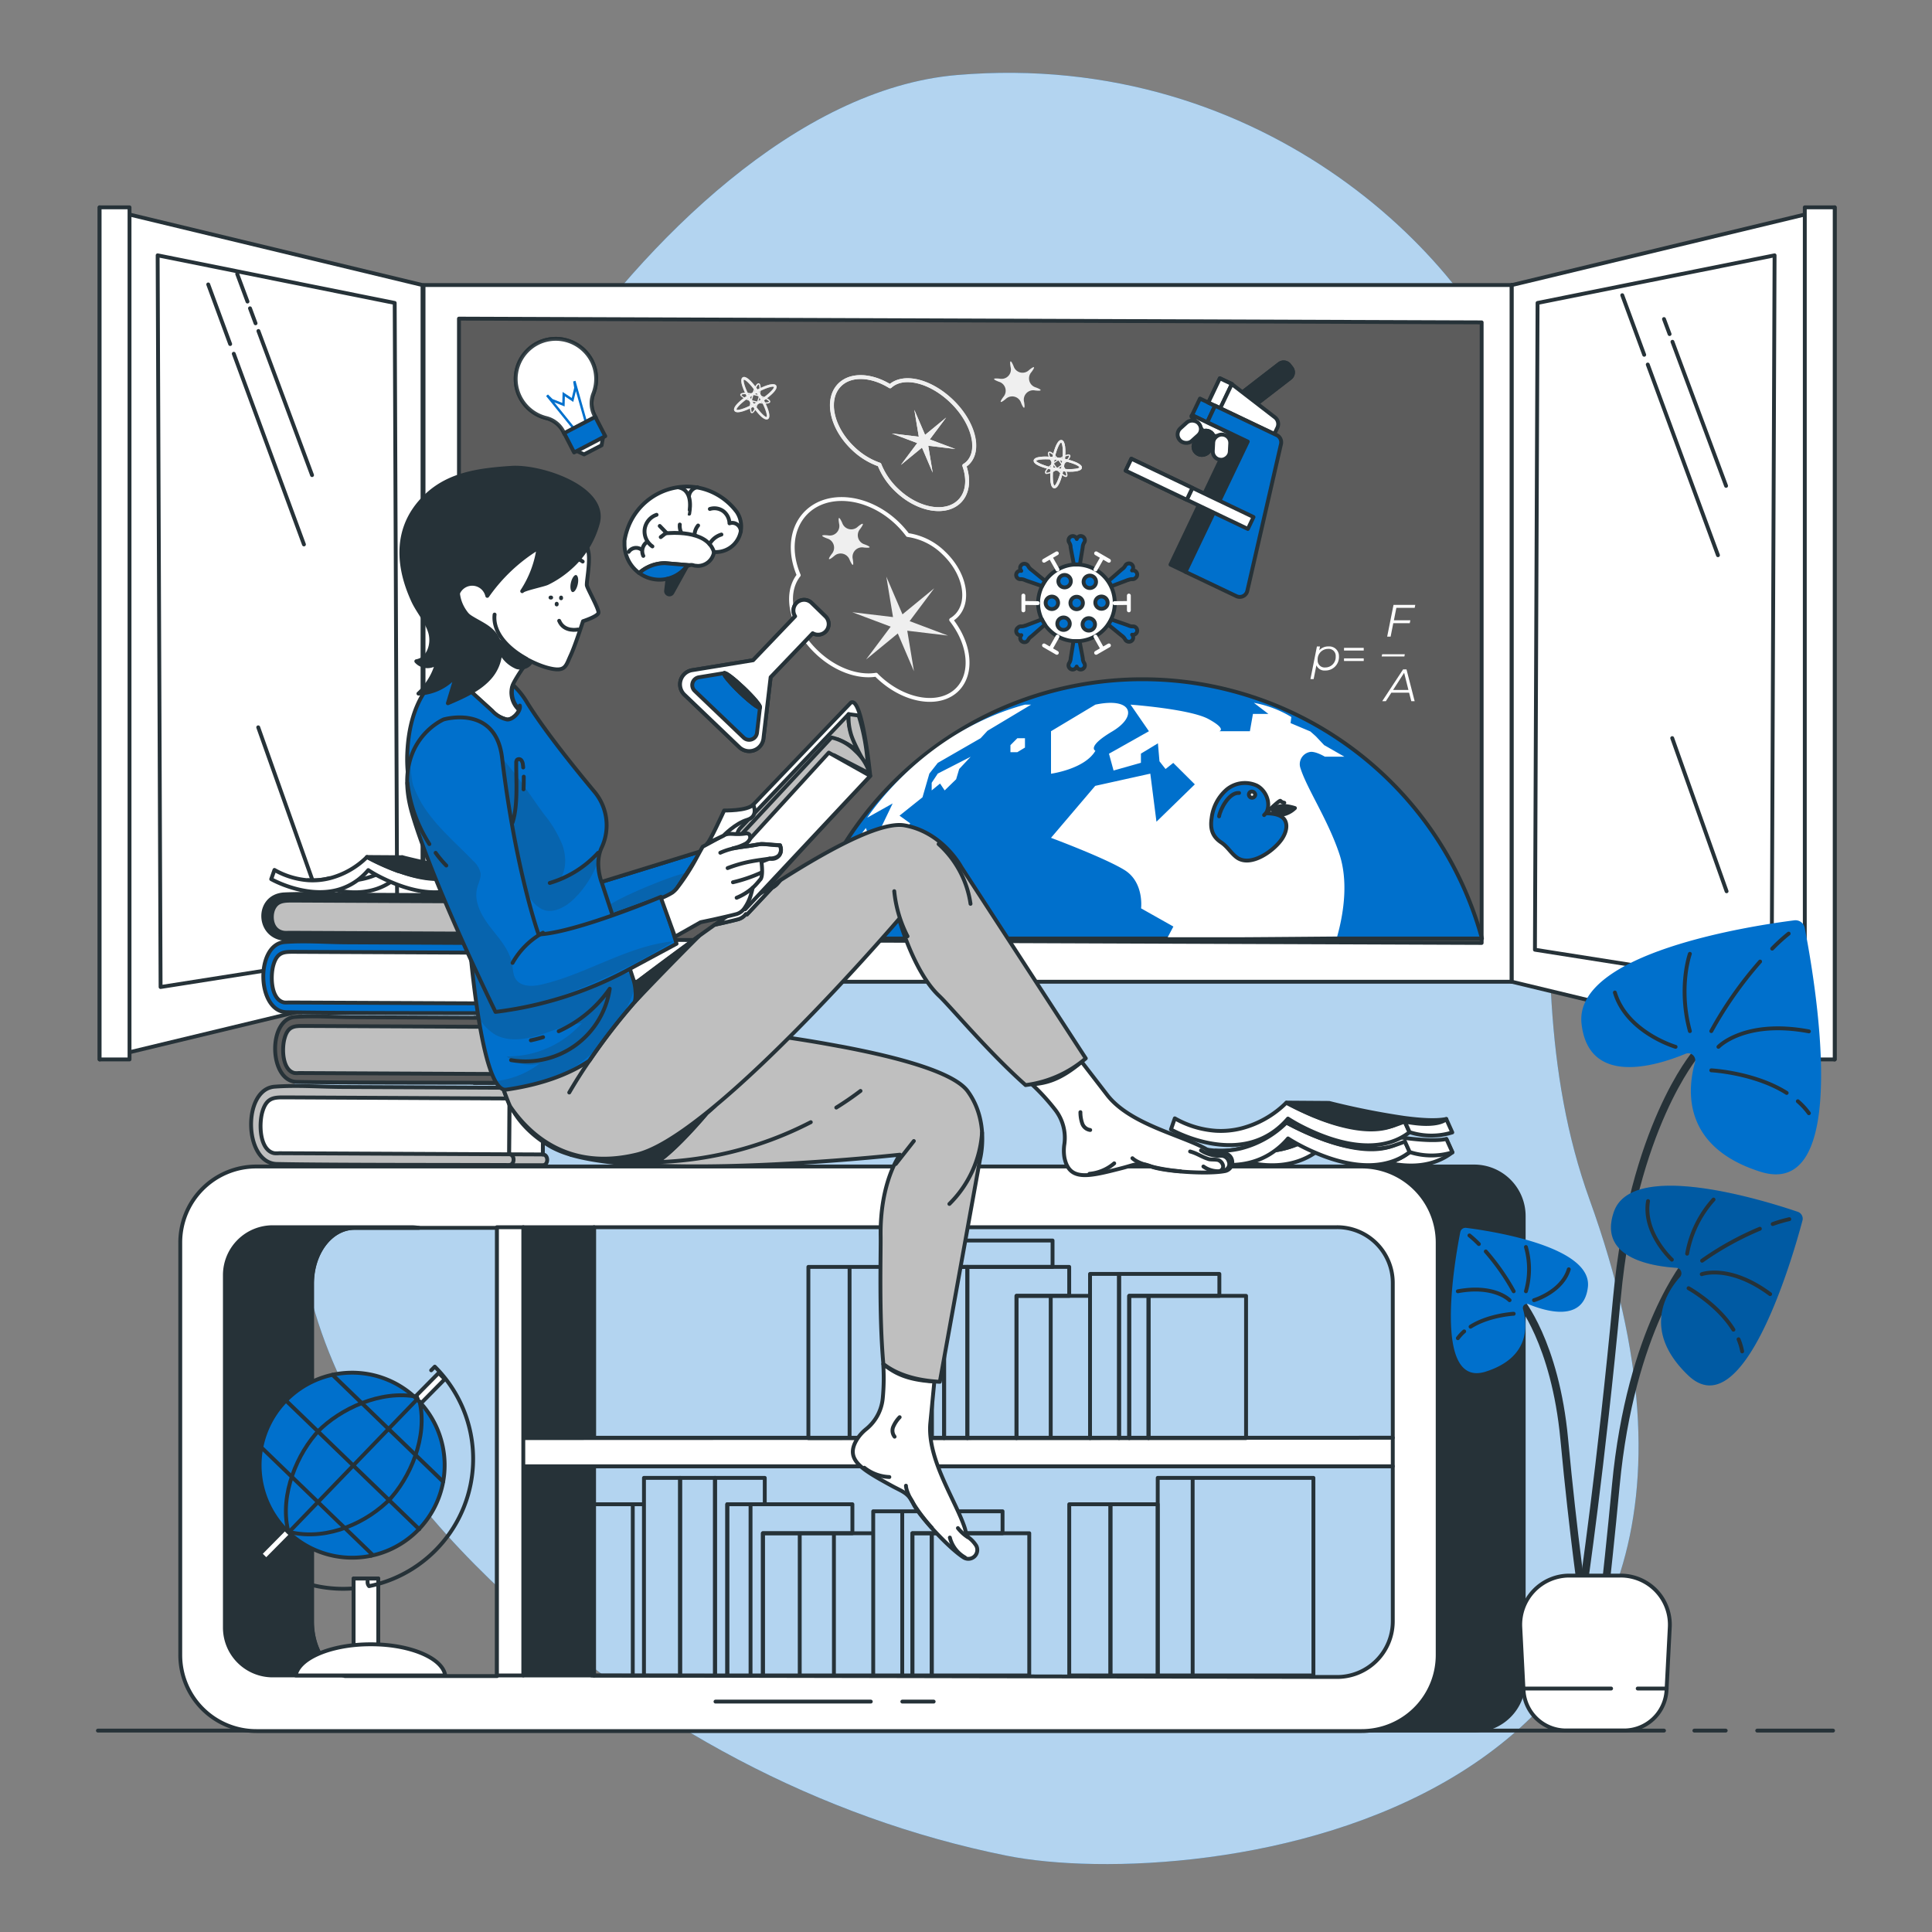 <svg xmlns="http://www.w3.org/2000/svg" xmlns:xlink="http://www.w3.org/1999/xlink" viewBox="0 0 500 500"><rect x="0" y="0" width="500" height="500" fill="#808080" stroke="none"/><defs><path id="a" fill="#0070cc" stroke="#263238" stroke-linecap="round" stroke-linejoin="round" d="m171.05 232.34-14.76 5.33-3.29-8.61 28.36-8.75s-1.69 2.82-6.25 9.72c-2.92 4.39-4.06 2.31-4.06 2.31Z"/><path id="b" fill="#fff" stroke="#263238" stroke-linecap="round" stroke-linejoin="round" d="M91.51 408.52h6.39v18.47h-6.39z"/><path id="c" fill="#fff" d="m128.81 245.32-55.17-.26c-2.38 0-4.33 3.48-4.35 7.8s1.89 7.83 4.28 7.84l55.17.26Z"/><path id="d" fill="#fff" d="M131.85 282.89 71 282.6c-2.62 0-4.77 3.84-4.79 8.6s2.08 8.63 4.71 8.64l60.81.29Z"/><path id="e" fill="#fff" stroke="#263238" stroke-linecap="round" stroke-linejoin="round" d="m315.7 97.9 3.12 1.48-3 6.27-3.1-1.48z"/><path id="f" fill="#fff" d="M280 121.09c.16-1-2.22-1.86-4.37-2.34.2-2.19.15-4.71-.9-4.87s-1.86 2.22-2.34 4.37c-2.19-.2-4.71-.15-4.87.9s2.22 1.86 4.37 2.34c-.2 2.19-.15 4.71.9 4.87s1.86-2.22 2.34-4.37c2.16.2 4.68.14 4.87-.9Zm-5.37-6.55c.27.1.56 1.59.35 4.07-.34-.06-.66-.12-1-.16l-1-.13c.6-2.43 1.33-3.77 1.62-3.78Zm.15 5.74-.18 1c-.32 0-.65-.08-1-.14l-1-.17c0-.32.08-.65.14-1l.17-1 1 .13 1 .18c-.07.32-.11.65-.16 1Zm-6.6-1c.1-.27 1.59-.56 4.08-.35-.07.34-.13.66-.17 1l-.13 1c-2.46-.66-3.79-1.39-3.81-1.68Zm4.71 6.45c-.27-.1-.56-1.59-.35-4.08.34.07.66.13 1 .17l1 .13c-.66 2.4-1.38 3.73-1.68 3.75Zm2.38-4.36c.06-.34.12-.66.16-1l.13-1c2.43.55 3.77 1.27 3.78 1.57s-1.62.61-4.1.4Z"/><path id="g" fill="#fff" stroke="#263238" stroke-linecap="round" stroke-linejoin="round" d="m197.58 191.13 1.86-15.87 10.89-11.38a2.75 2.75 0 0 0 3.37-.47h0a2.76 2.76 0 0 0-.09-3.9L210 156a2.76 2.76 0 0 0-3.9.09h0a2.78 2.78 0 0 0-.32 3.4l-10.88 11.38-15.77 2.57a3.72 3.72 0 0 0-2 6.35l14.21 13.58a3.71 3.71 0 0 0 6.24-2.24Z"/></defs><defs><clipPath id="h"><use xlink:href="#a" stroke-linecap="round" stroke-linejoin="round"/></clipPath><clipPath id="i"><path fill="#0070cc" stroke="#263238" stroke-linecap="round" stroke-linejoin="round" d="M164.33 259.24a156.56 156.56 0 0 0-11.77 15.24c-4.85 3.25-11.57 6-20.83 7.41l-.73.11h0c-4.84.64-7.72-20.25-9.07-33.49-.61-6.1-.9-10.57-.9-10.57s-13.9-19.58-15.5-38.05a35.56 35.56 0 0 1-.13-4.83c.29-7.29 2.12-12.31 4.29-15.72a16.46 16.46 0 0 1 8-6.86 1.5 1.5 0 0 0-.55 1.58 2.73 2.73 0 0 0 .62 1.1l.21.22c.16.17.34.33.51.48l3.57 3.25 5.35 4.86a7.22 7.22 0 0 0 3.82 2.23c1.5.16 3.65-2.13 3.31-3.59l-.24.88a6.08 6.08 0 0 1-1.79-4.82 4.93 4.93 0 0 1 .3-1.38 20.65 20.65 0 0 1 3.48 4.31c4.47 7.29 12.57 17.33 17.51 23.24a13.54 13.54 0 0 1 2 14.33l-.06.13c-1.79 3.75-.37 8.1-.06 8.95l.06.15 2.8 8.49v0l4.47 13.8.83 2.52a12.5 12.5 0 0 1 .5 6.03Z"/></clipPath><clipPath id="j"><path fill="#0070cc" stroke="#263238" stroke-linecap="round" stroke-linejoin="round" d="M171.05 232.1s-22.12 9.3-31.66 9.73c0 0-5.94-16.45-9.46-45.76-1.67-13.88-15.15-9.87-15.15-9.87-.24.14-13.5 5.88-8.12 24.32s21.58 51.36 21.58 51.36A97.37 97.37 0 0 0 162.53 251l12.56-6.76S173 237 171.05 232.1Z"/></clipPath></defs><path fill="#0070cc" d="M393.75 104.54C382 68.2 327.88 12.6 247.62 19.42c-41.22 3.5-80.85 43.09-104.57 78-32.12 47.22-55.28 102.27-64 159.06-4.39 28.56-5.6 58.39 3.32 85.84s27.3 50.55 48.16 70c36.4 33.92 81.62 58.22 130 67.93S470 472.82 411.39 310.5c-23.96-66.3 3.87-139.74-17.64-205.96Z"/><path fill="#fff" d="M393.75 104.54C382 68.2 327.88 12.6 247.62 19.42c-41.22 3.5-80.85 43.09-104.57 78-32.12 47.22-55.28 102.27-64 159.06-4.39 28.56-5.6 58.39 3.32 85.84s27.3 50.55 48.16 70c36.4 33.92 81.62 58.22 130 67.93S470 472.82 411.39 310.5c-23.96-66.3 3.87-139.74-17.64-205.96Z" opacity=".7"/><path fill="#fff" stroke="#263238" stroke-linecap="round" stroke-linejoin="round" d="M392.01 73.77v180.3h-.76V73.78l.04-.01h.72z"/><path fill="#fff" stroke="#263238" stroke-linecap="round" stroke-linejoin="round" d="m391.29 73.77-.04.01v180.29H109.61V73.77h281.68z"/><path fill="#fff" stroke="#263238" stroke-linecap="round" stroke-linejoin="round" d="M391.25 73.78h.76v180.29h-.76z"/><path fill="#fff" stroke="#263238" stroke-linecap="round" stroke-linejoin="round" d="M474.82 53.66v220.53l-7.74-1.86-75.83-18.26V73.78l.04-.01 75.79-18.25 7.74-1.86z"/><path fill="#fff" stroke="#263238" stroke-linecap="round" stroke-linejoin="round" d="M467.08 53.66h7.74v220.52h-7.74zM25.78 274.18l83.57-20.11V73.78L25.78 53.66v220.52z"/><path fill="#fff" stroke="#263238" stroke-linecap="round" stroke-linejoin="round" d="M33.52 274.18h-7.74V53.66h7.74z"/><path fill="#5c5c5c" stroke="#263238" stroke-linecap="round" stroke-linejoin="round" d="m383.45 244.03-264.67-.98V82.46l264.67.97v160.6z"/><path fill="#0070cc" stroke="#263238" stroke-linecap="round" stroke-linejoin="round" d="M306.69 242.89h76.84a91.08 91.08 0 0 0-173.83-6.12 18.75 18.75 0 0 0-1.06 6.12h98.05Z"/><path fill="#fff" d="M283.48 182.36 272 189.24v11s8.71-1.18 11.49-5.94c0 0-2.38-1 4.35-5s5.16-8.95-4.36-6.94Zm-18.22 0h1.59l-11.28 6.76-1.79 1.93-11.08 6.38-2.18 2.77-1.78 6.14-5.94 4.75 2.77 2-6.33 7.91h-2.18l-.79-3.17 4.75-9.9-6.58 3.69s14.1-21.97 40.82-29.26Zm-55.85 59.78h16l.57-7.25s-1-1.39-.84-2 2-10.29 2-10.29l-3.06-8.31-2.85 3.75h-1.73a86.1 86.1 0 0 0-10.09 24.1Zm53.88-51.09h1.97v2.42l-1.97 1.19h-1.79v-1.81l1.79-1.8z"/><path fill="#fff" d="m251.21 195.85-2.97 3.16-.79 2.66-2.97 2.89-1.19-1.78-2.17 1.78v-1.98l1.58-2.38 8.51-4.35zm55.62 46.71h13.54c3.63 0 25.69-.19 25.69-.19 1.89-6.75 2.79-14.7.56-21.38-2.89-8.69-8.27-16.71-10-22l-.06-.17-.12-.44a3.2 3.2 0 0 1 2.44-3.74c1.38-.39 4 1.19 4 1.19h5.05l-5.25-3-2.17-2.3-1.39-1.23-5.12-2.16.2-1.58a28.56 28.56 0 0 0-9.7-3.67l3.76 2.87h-4l-.79 4.48h-7.92s2-.52-2.77-3.14-20.19-3.74-20.19-3.74l4.75 6.88-10.34 5.82 1.19 4.35 7.08-2v-2.37l4.4-2.67.4 4.65 1.57 2 2-1.58 5.58 5.55-9.93 9.67-1.59-12.44-14.26 3.16L272 216.83s13.85 5.15 19 8.32 4.31 9.93 4.31 9.93l8.36 4.71-1.47 2.77Z"/><path fill="#fff" stroke="#263238" stroke-linecap="round" stroke-linejoin="round" d="m41.56 255.44 61.26-9.65-.67-167.39L40.8 66.08l.76 189.36zM66.88 85.66l13.88 37.3M64.7 79.79l1.44 3.88M61.39 70.9l2.66 7.14M60.5 91.55l18.16 49.35M53.89 73.61l5.68 15.43m7.26 99.19 14.07 39.65m377.6 27.56-61.26-9.65.68-167.39 61.34-12.32-.76 189.36zM432.83 88.45l13.88 37.29m-16.07-43.17 1.45 3.89m-5.65 7.88 18.17 49.35M419.84 76.4l5.68 15.42m7.25 99.2 14.07 39.64"/><path fill="none" stroke="#263238" stroke-linecap="round" stroke-linejoin="round" d="M454.77 447.88h19.62m-35.89 0h8.11m-421.27 0h405.3"/><path fill="#263238" stroke="#263238" stroke-linecap="round" stroke-linejoin="round" d="M394.33 314.74V435a12.81 12.81 0 0 1-12.81 12.81H355a19.67 19.67 0 0 0 17.05-19.49V321.6A19.69 19.69 0 0 0 354.5 302v-.11h27a12.82 12.82 0 0 1 12.83 12.85Z"/><path fill="#fff" stroke="#263238" stroke-linecap="round" stroke-linejoin="round" d="M354.5 302a20.94 20.94 0 0 0-2.1-.11H66.32a19.67 19.67 0 0 0-19.67 19.71v106.73A19.67 19.67 0 0 0 66.32 448H352.4a18.9 18.9 0 0 0 2.62-.18 19.67 19.67 0 0 0 17.05-19.49V321.6A19.69 19.69 0 0 0 354.5 302Zm-200.76 15.6H346a14.41 14.41 0 0 1 14.45 14.4v40.09H153.74Zm-25.13 116.17H89.28l-.51-.17c-4.63-1.67-8-7.25-8-13.88v-87.54c0-8 4.92-14.41 11-14.41h36.89ZM346 434l-192.29-.36v-54.17h206.74v40.07A14.41 14.41 0 0 1 346 434Z"/><path fill="none" stroke="#263238" stroke-linecap="round" stroke-linejoin="round" d="M225.36 440.37h-40.19m56.46 0h-8.11"/><path fill="#263238" stroke="#263238" stroke-linecap="round" stroke-linejoin="round" d="M80.73 332.18v87.54c0 6.63 3.41 12.21 8 13.88H70.59a12.38 12.38 0 0 1-12.39-12.38V330a12.39 12.39 0 0 1 12.39-12.4h35.81a12.6 12.6 0 0 1 2 .17H91.72c-6.07 0-10.99 6.45-10.99 14.41Zm54.7-14.58h18.31v116h-18.31z"/><path fill="#fff" stroke="#263238" stroke-linecap="round" stroke-linejoin="round" d="m135.15 372.18 225.3-.09v7.38h-225.3v-7.29z"/><path fill="#fff" stroke="#263238" stroke-linecap="round" stroke-linejoin="round" d="M128.61 317.6h6.82v116h-6.82z"/><path fill="none" stroke="#263238" stroke-linecap="round" stroke-linejoin="round" d="M219.87 327.87h12.24v44.31h-12.24zm-10.66 0h10.66v44.31h-10.66zm41.14 0h22.05v-6.83h-31.25v51.14h3.18v-44.31h6.02z"/><path fill="none" stroke="#263238" stroke-linecap="round" stroke-linejoin="round" d="M241.15 321.04h-9.04v51.14h9.04v-51.14zm30.78 14.33h4.78v-7.5h-26.36v44.31h12.72v-36.81h8.86z"/><path fill="none" stroke="#263238" stroke-linecap="round" stroke-linejoin="round" d="M244.33 327.87h6.02v44.31h-6.02zm37.77 7.5h-10.17v36.81h10.17v-36.81zm-19.03 0h8.85v36.81h-8.85zm26.54 36.81h2.63v-36.81h5v36.81h.01v-36.81h18.32v-5.68h-25.96v42.49z"/><path fill="none" stroke="#263238" stroke-linecap="round" stroke-linejoin="round" d="M289.59 372.18h.02v-42.49h-7.51v42.49h7.49zm7.66-36.81v36.81h25.23v-36.81h-25.23zm-5.01 0h5v36.81h-5zM163.76 389.3h2.89v44.31h-2.89zm-10.66 0h10.66v44.31H153.1zm41.14 0h3.68v-6.83h-12.88v51.14h3.18V389.3h6.02zm-18.23-6.83h-9.35v51.14h9.35v-51.14z"/><path fill="none" stroke="#263238" stroke-linecap="round" stroke-linejoin="round" d="M176.01 382.47h9.04v51.14h-9.04zm111.37 6.83h12.24v44.31h-12.24z"/><path fill="none" stroke="#263238" stroke-linecap="round" stroke-linejoin="round" d="M276.72 389.3h10.66v44.31h-10.66zm31.94-6.83v51.14h31.25v-51.14h-31.25zm0 0h-9.04v51.14h9.04v-51.14zM206.97 396.8h13.63v-7.5h-26.36v44.31h3.2V396.8h9.53zm-18.75-7.5h6.02v44.31h-6.02z"/><path fill="none" stroke="#263238" stroke-linecap="round" stroke-linejoin="round" d="M220.6 396.8h-4.78v36.81h10.17V396.8h-5.39zm-23.16 0v36.81h9.53V396.8h-9.53zm9.53 0h8.85v36.81h-8.85zm52.49 0v-5.68H233.5v42.49h2.63V396.8h5v36.81h.01V396.8h18.32zm-25.97-5.68h-7.5v42.49h7.51v-42.49h-.01z"/><path fill="none" stroke="#263238" stroke-linecap="round" stroke-linejoin="round" d="M241.14 396.8v36.81h25.23V396.8h-25.23zm-5.01 0h5v36.81h-5zM66 400.47l-.94.93a33.73 33.73 0 0 0 30.39 9.12 1.5 1.5 0 0 1-.39-1v-.25"/><use xlink:href="#b" stroke-linecap="round" stroke-linejoin="round"/><use xlink:href="#b" stroke-linecap="round" stroke-linejoin="round" opacity=".2"/><path fill="#fff" stroke="#263238" stroke-linecap="round" stroke-linejoin="round" d="M115.23 433.6H76.52c.71-4 7.47-7.27 16.18-7.94a45.32 45.32 0 0 1 6.38-.01c8.75.64 15.52 3.92 16.15 7.95Zm-46.32-29.89-1.6-1.59 46.21-46.79 1.6 1.59-46.21 46.79z"/><path fill="none" stroke="#263238" stroke-linecap="round" stroke-linejoin="round" d="M95.13 409.24v.25a1.5 1.5 0 0 0 .39 1 33.62 33.62 0 0 0 17-56.8l-.93.94"/><path fill="#0070cc" stroke="#263238" stroke-linecap="round" stroke-linejoin="round" d="M108.35 395.82a23.94 23.94 0 1 1-.59-33.85 23.93 23.93 0 0 1 .59 33.85Z"/><path fill="none" stroke="#263238" stroke-linecap="round" stroke-linejoin="round" d="M75.78 396.67c9.2 1.84 19.2-2.53 25.44-9l-.74.76c5.67-5.87 10.27-16.6 8.1-25.75"/><path fill="none" stroke="#263238" stroke-linecap="round" stroke-linejoin="round" d="m86.05 355.8 7.58 7.32.85.82 5.54 5.36.79.75 5.55 5.35.84.82 7.48 7.23m-40.61-20.93 34.42 33.24m-40.53-20.87 7.55 7.3.86.82 5.39 5.21.77.75 5.38 5.21h.02l.85.82 7.56 7.3-.31.32"/><path fill="none" stroke="#263238" stroke-linecap="round" stroke-linejoin="round" d="m86.05 355.8 7.58 7.32.85.82 5.54 5.36.79.75 5.55 5.35.84.82 7.48 7.23m-40.61-20.93 34.42 33.24" opacity=".2"/><path fill="none" stroke="#263238" stroke-linecap="round" stroke-linejoin="round" d="M107.92 361.49c-9.34-1.87-20 3.14-25.73 9.06l.51-.53c-5.72 5.92-10.35 16.76-8.16 26m.2.53 33.37-34.57"/><path fill="none" stroke="#263238" stroke-linecap="round" stroke-linejoin="round" stroke-width="2" d="M438.75 272.86s-16.17 18.95-20.28 62.9-8.83 76-8.83 76"/><path fill="#0070cc" d="M464.37 238.18a2.43 2.43 0 0 1 2.68 1.93c2.4 12.2 12.77 70.85-11.54 63.11-20.17-6.42-18.85-21.17-16.85-28.3a1.83 1.83 0 0 0-2.47-2.19c-7.87 3.25-25 8.37-26.88-7.7-2.18-18.51 44.24-25.48 55.06-26.85Z"/><path fill="none" stroke="#263238" stroke-linecap="round" stroke-linejoin="round" d="M455.51 248.85a100.63 100.63 0 0 0-12.63 18m20.03-25.23a46.19 46.19 0 0 0-4.27 3.89m-13.91 25.41s6.78-7.12 23.41-4m-30.8-20.07s-3.08 8.63 0 20M465.28 285a18.31 18.31 0 0 1 2.86 3.1M442.88 277s11.18.58 19.51 5.85m-28.75-11.93s-12.63-3.74-15.71-14.06"/><path fill="none" stroke="#263238" stroke-linecap="round" stroke-linejoin="round" stroke-width="2" d="M393.23 336.49s9.25 10.84 11.6 36 5.05 43.45 5.05 43.45"/><path fill="#0070cc" d="M379.45 317.77a1.38 1.38 0 0 0-1.53 1.1c-1.38 7-7.31 40.52 6.59 36.1 11.54-3.67 10.79-12.12 9.64-16.19a1.06 1.06 0 0 1 1.42-1.26c4.5 1.87 14.29 4.79 15.37-4.4 1.25-10.59-25.3-14.57-31.49-15.35Z"/><path fill="none" stroke="#263238" stroke-linecap="round" stroke-linejoin="round" d="M384.52 323.87a58.33 58.33 0 0 1 7.22 10.31m-11.45-14.45a27.53 27.53 0 0 1 2.44 2.23m7.95 14.53s-3.88-4.07-13.39-2.31m17.62-11.45a20.78 20.78 0 0 1 0 11.45m-15.98 10.38a11 11 0 0 0-1.64 1.77m14.45-6.33s-6.4.33-11.16 3.35m16.42-6.86s7.23-2.14 9-8"/><path fill="none" stroke="#263238" stroke-linecap="round" stroke-linejoin="round" stroke-width="2" d="M436.88 326.39s-14.88 17.49-18.71 58.05c-1.2 12.83-2.46 24.56-3.61 34.6"/><path fill="#0070cc" d="M465.26 313.62a1.87 1.87 0 0 1 1.21 2.26c-2.48 9.33-15.24 53.75-29.56 40.07-11.88-11.35-5.92-21.19-2.1-25.48a1.43 1.43 0 0 0-1-2.37c-6.6-.41-20.28-2.68-16.12-14.53 4.82-13.65 39.56-2.68 47.57.05Z"/><path d="M465.26 313.62a1.87 1.87 0 0 1 1.21 2.26c-2.48 9.33-15.24 53.75-29.56 40.07-11.88-11.35-5.92-21.19-2.1-25.48a1.43 1.43 0 0 0-1-2.37c-6.6-.41-20.28-2.68-16.12-14.53 4.82-13.65 39.56-2.68 47.57.05Z" opacity=".2"/><path fill="none" stroke="#263238" stroke-linecap="round" stroke-linejoin="round" d="M455.45 318a78.24 78.24 0 0 0-14.95 8.27m22.57-10.75a36.85 36.85 0 0 0-4.3 1.26m-18.36 12.98s7.15-2.66 17.7 5.16m-14.65-24.47a28.23 28.23 0 0 0-6.83 14m13.3 22.15a14.77 14.77 0 0 1 .94 3.14M437 333.39s7.6 4.22 11.61 10.73M432.68 326s-7.54-6.91-6.17-15.16"/><path fill="#fff" stroke="#263238" stroke-linecap="round" stroke-linejoin="round" d="M405.3 447.84h15a11 11 0 0 0 11-10.43l.84-16.28a12.71 12.71 0 0 0-12.7-13.37h-13.3a12.71 12.71 0 0 0-12.69 13.37l.84 16.28a11 11 0 0 0 11.01 10.43Zm11.65-10.85H394.3m37.05 0h-7.51"/><g stroke="#263238" stroke-linecap="round" stroke-linejoin="round"><path fill="#fff" d="m136.71 246.62-.07 13.12c1.39 0 1.38 2.52 0 2.51h-12.87l.09-18.22 12.87.06c1.37.02 1.36 2.53-.02 2.53Z"/><path fill="#fff" d="m126.65 259.68.06-13.1 9.99.04-.06 13.1z"/><use xlink:href="#c"/><use xlink:href="#c"/><path fill="#0070cc" d="M128.73 262.22c-11.34-.06-43.23 0-54.57-.26-7.77-.2-8.1-17.58-.48-18.16 5.32-.4 10.78.06 16.1.08l39 .19c1.39 0 1.38 2.52 0 2.51L76 246.33c-2.49 0-4.27 0-5.25 3.43-.84 3-.61 9 2.79 9.68a7.62 7.62 0 0 0 1.17 0l17.59.08 36.42.17c1.38 0 1.37 2.52 0 2.52Z"/><path fill="#fff" d="M136.68 233.36v8.34c1.38 0 1.38 1.61 0 1.6h-12.87l.06-11.58 12.87.06c1.33-.01 1.33 1.59-.06 1.58Z"/><path fill="#fff" d="m126.64 241.64.04-8.33 9.99.04-.04 8.33z"/><path fill="#fff" d="m128.78 232.52-55.17-.26c-2.38 0-4.32 2.2-4.34 5s1.91 5 4.29 5l55.18.26Z"/><path fill="#bfbfbf" d="m128.78 232.52-55.17-.26c-2.38 0-4.32 2.2-4.34 5s1.91 5 4.29 5l55.18.26Z"/><path fill="#263238" d="M128.73 243.26c-11.34 0-43.23 0-54.57-.26-7.77-.14-8.13-11.19-.51-11.54 5.31-.24 10.78 0 16.1.08l39 .18c1.38 0 1.38 1.61 0 1.6L76 233.07c-2.49 0-4.27 0-5.24 2.17-.84 1.88-.6 5.73 2.81 6.16a9.12 9.12 0 0 0 1.17 0l17.58.08 36.42.17c1.39 0 1.38 1.61 0 1.6Z"/><path fill="#5c5c5c" d="m134.7 265.79-.06 12.15c1.28 0 1.27 2.33 0 2.33h-11.92l.08-16.87 11.92.06c1.28.01 1.28 2.33-.02 2.33Z"/><path fill="#bfbfbf" d="m125.37 277.88.06-12.14 9.26.04-.06 12.14z"/><path fill="#fff" d="m127.39 264.59-51.1-.24c-2.21 0-4 3.22-4 7.22s1.76 7.25 4 7.26l51.1.24Z"/><path fill="#bfbfbf" d="m127.39 264.59-51.1-.24c-2.21 0-4 3.22-4 7.22s1.76 7.25 4 7.26l51.1.24Z"/><path fill="#5c5c5c" d="M127.31 280.23c-10.5-.05-40 0-50.54-.24-7.19-.18-7.5-16.28-.44-16.81 4.92-.37 10 .05 14.91.07l36.15.18c1.29 0 1.28 2.33 0 2.32l-48.88-.23c-2.3 0-4 0-4.86 3.18-.78 2.74-.56 8.34 2.59 9a5.57 5.57 0 0 0 1.08 0l16.29.08 33.72.16c1.29 0 1.28 2.33 0 2.32Z"/><path fill="#bfbfbf" d="m140.55 284.32-.07 14.46c1.52 0 1.51 2.78 0 2.77H126.3l.1-20.08 14.18.07c1.51.02 1.5 2.79-.03 2.78Z"/><path fill="#fff" d="m129.46 298.72.07-14.44 11.02.05-.07 14.44z"/><use xlink:href="#d"/><use xlink:href="#d"/><path fill="#bfbfbf" d="M131.76 301.51c-12.5-.06-47.65 0-60.14-.28-8.57-.23-8.94-19.38-.53-20 5.85-.44 11.87.06 17.74.08l43 .21c1.52 0 1.51 2.78 0 2.77L73.67 284c-2.74 0-4.7 0-5.78 3.78-.93 3.27-.67 9.93 3.08 10.67a6.84 6.84 0 0 0 1.28 0l19.39.09 40.13.19c1.53 0 1.52 2.78 0 2.77Z"/><path fill="#fff" d="M130.59 228.16c-4.12 3.19-9.27 3.27-13.9 2.25a12.86 12.86 0 0 0 4.73-2.31h0l-.23-.52c6.15.38 8.12-2.27 8.12-2.27l.44 1Z"/><path fill="#fff" d="M121.41 228.09h0a12.86 12.86 0 0 1-4.73 2.31 39.45 39.45 0 0 1-9.93-3.8l-.21-.12c-1.32-.72-2.1-1.24-2.1-1.24l-.45.5h0a16.25 16.25 0 0 1-2.85 2.49c-4.65 3.14-10 3.05-14.18 2.14a30.61 30.61 0 0 1-7.24-2.58 18.19 18.19 0 0 0 5.58-.52 18.3 18.3 0 0 0 7.3.44 19.48 19.48 0 0 0 4.72-1.33 21 21 0 0 0 3.44-1.84h0a19.58 19.58 0 0 0 3.32-2.7h0a53.77 53.77 0 0 0 13 5.11h.08a27 27 0 0 0 4 .59h0Z"/><path fill="#fff" d="M121.41 228.09h0a12.86 12.86 0 0 1-4.73 2.31c-5.32 1.41-11.28-.31-15.55-2.16a45.12 45.12 0 0 1-3.82-1.85c-1.29-.72-2-1.21-2-1.21a17.12 17.12 0 0 1-2.68 2.54 15.44 15.44 0 0 1-5.63 2.67c-8.31 2-16.81-2.87-16.81-2.87l.84-2.38a20.8 20.8 0 0 0 8.73 2.67 18.19 18.19 0 0 0 5.58-.52 21.22 21.22 0 0 0 9.64-5.5 77.32 77.32 0 0 0 8.17 3.67h.11l.77.26c1 .33 1.91.62 2.77.85 5 1.33 8.37 1 10.42.37l.39-.14h.12a5.52 5.52 0 0 0 2.44-1.57l.27.61.77 1.73Z"/><path fill="#263238" d="M129.3 225.3s-2 2.65-8.12 2.27l-.77-1.73h0c-.12 0-1.29.51-2.52.9l-.19.06h-.12l-.47.12c-1.57.39-5 .92-10.55-.47-.81-.19-1.66-.44-2.55-.74l-.78-.25h-.11c-.75-.27-1.54-.56-2.35-.9a57.29 57.29 0 0 1-5.82-2.77l9.17.06h0a158.28 158.28 0 0 0 16 3.2c3.65.49 7.06.69 9.18.25Z"/><path fill="#fff" d="M121.42 228.1a15.21 15.21 0 0 0 9.17.06l-1.29-2.86s-1.66 1.93-8.9.54Zm254.46 70.12c-5 3.85-11.16 3.95-16.74 2.71a15.43 15.43 0 0 0 5.69-2.77v0l-.29-.63c7.42.46 9.79-2.73 9.79-2.73l.52 1.17Z"/><path fill="#fff" d="M364.83 298.14h0a15.46 15.46 0 0 1-5.69 2.78 47.6 47.6 0 0 1-12-4.58c-.09 0-.17-.1-.25-.14-1.59-.87-2.53-1.49-2.53-1.49l-.55.6h0a18.79 18.79 0 0 1-3.43 3c-5.59 3.79-12 3.68-17.08 2.59a36.24 36.24 0 0 1-8.73-3.12 21.73 21.73 0 0 0 6.73-.62 21.93 21.93 0 0 0 8.78.53 24 24 0 0 0 5.71-1.6 26.65 26.65 0 0 0 4.13-2.21h0a24.09 24.09 0 0 0 4-3.25h0a65.2 65.2 0 0 0 15.65 6.16.14.14 0 0 1 .09 0 31.48 31.48 0 0 0 4.8.72h0Z"/><path fill="#263238" d="M335.81 296.1a24 24 0 0 1-5.71 1.6 19.26 19.26 0 0 0 3.24-3.06s.91.6 2.47 1.46Z"/><path fill="#fff" d="M364.83 298.14h0a15.46 15.46 0 0 1-5.69 2.78c-6.41 1.7-13.59-.38-18.74-2.61a51.71 51.71 0 0 1-4.59-2.22c-1.56-.86-2.47-1.46-2.47-1.46a19.26 19.26 0 0 1-3.24 3.06 18.45 18.45 0 0 1-6.78 3.21c-10 2.43-20.25-3.46-20.25-3.46l1-2.87a24.7 24.7 0 0 0 10.51 3.21 21.73 21.73 0 0 0 6.73-.62 25.58 25.58 0 0 0 11.61-6.63 87.42 87.42 0 0 0 9.84 4.42l.14.06.92.31c1.18.4 2.3.74 3.34 1 6.09 1.6 10.08 1.24 12.56.44a4.09 4.09 0 0 0 .46-.16l.15-.05a6.64 6.64 0 0 0 2.93-1.89l.33.74.93 2.08Z"/><path fill="#fff" d="M375.89 298.22a18.38 18.38 0 0 1-11.06-.07l-1.23-2.72c-.13.06-1.54.6-3 1.08l-.23.07-.15.05-.55.15c-1.9.47-6.09 1.1-12.72-.57-1-.24-2-.53-3.08-.89l-.93-.3-.14-.06c-.91-.32-1.85-.67-2.83-1.07a71.06 71.06 0 0 1-7-3.35l11.05.08h0a194.8 194.8 0 0 0 19.31 3.86c4.37.58 8.47.83 11 .29Z"/><path fill="#fff" d="M364.8 293h0a15.54 15.54 0 0 1-5.69 2.78c-6.41 1.7-13.59-.38-18.74-2.61a54.66 54.66 0 0 1-4.59-2.22 49.76 49.76 0 0 1-2.46-1.46 20.06 20.06 0 0 1-3.24 3.06 18.49 18.49 0 0 1-6.79 3.21c-10 2.43-20.25-3.46-20.25-3.46l1-2.87a25 25 0 0 0 10.51 3.21 21.64 21.64 0 0 0 6.72-.62 25.57 25.57 0 0 0 11.62-6.63 92.1 92.1 0 0 0 7 3.33c1 .4 1.9.77 2.8 1.09l.13.05.93.32c1.18.4 2.29.74 3.34 1 6.09 1.6 10.08 1.24 12.55.44l.47-.16.15-.05a6.73 6.73 0 0 0 2.93-1.89l.33.74.93 2.07Z"/><path fill="#263238" d="M374.3 289.59s-2.37 3.19-9.78 2.73l-.93-2.08h0c-.14.06-1.55.6-3 1.08a.79.79 0 0 0-.22.07l-.15.05-.56.14c-1.9.47-6.09 1.1-12.72-.56-1-.24-2-.54-3.07-.89l-.94-.31-.13-.05c-.91-.32-1.85-.67-2.83-1.07a70 70 0 0 1-7-3.35l11 .08h0a194.8 194.8 0 0 0 19.31 3.86c4.36.59 8.47.84 11.02.3Z"/><path fill="#fff" d="M364.8 293a18.37 18.37 0 0 0 11.05.07l-1.55-3.45s-2 2.33-10.72.66Z"/></g><path fill="#fff" stroke="#263238" stroke-linecap="round" stroke-linejoin="round" d="m155.69 115.25-4.54 2.35-2.11-1 7.06-3.65-.41 2.3zm-2.55-21.92a10.4 10.4 0 0 1 .45 8.49 6.84 6.84 0 0 0 .24 5.62l.36.7-8.08 4.18-.36-.7a6.83 6.83 0 0 0-4.44-3.44 10.42 10.42 0 0 1-1.73-19.59 10.5 10.5 0 0 1 13.56 4.74Z"/><path fill="#fff" stroke="#263238" stroke-linecap="round" stroke-linejoin="round" d="M153.14 93.33a10.4 10.4 0 0 1 .45 8.49 6.84 6.84 0 0 0 .24 5.62l.36.7-8.08 4.18-.36-.7a6.83 6.83 0 0 0-4.44-3.44 10.42 10.42 0 0 1-1.73-19.59 10.5 10.5 0 0 1 13.56 4.74Z" opacity=".9"/><path fill="#0070cc" d="m151.91 109.08-.6.17-2.27-8.02-.68 2.79-2.17-1.44-.07 2.61-2.67-1.07 5.23 6.49-.49.39-6.86-8.51.48-.4 1.19 1.18 2.52 1 .08-2.84 2.37 1.57.63-2.63-.27-1.64.61-.18 2.97 10.53z"/><path fill="#0070cc" stroke="#263238" stroke-linecap="round" stroke-linejoin="round" d="m154.06 107.89 2.58 4.99-8.06 4.21-2.58-4.99 8.06-4.21z"/><path fill="#fff" stroke="#263238" stroke-linecap="round" stroke-linejoin="round" d="m333.68 94.5.56.72a1.87 1.87 0 0 1-.34 2.62l-11.83 9.14h0l-2.84-3.67h0l11.84-9.14a1.87 1.87 0 0 1 2.61.33Z"/><path fill="#263238" stroke="#263238" stroke-linecap="round" stroke-linejoin="round" d="m333.68 94.5.56.72a1.87 1.87 0 0 1-.34 2.62l-11.83 9.14h0l-2.84-3.67h0l11.84-9.14a1.87 1.87 0 0 1 2.61.33Zm-12.65 13.64 3.9 1.86-18.11 37.98-3.9-1.86z"/><path fill="#0070cc" stroke="#263238" stroke-linecap="round" stroke-linejoin="round" d="m310.55 103.15 3.9 1.86-2.04 4.29-3.9-1.86z"/><use xlink:href="#e" stroke-linecap="round" stroke-linejoin="round"/><use xlink:href="#e" stroke-linecap="round" stroke-linejoin="round"/><path fill="#fff" stroke="#263238" stroke-linecap="round" stroke-linejoin="round" d="m329.79 112.33-14-6.66 3-6.27 11.15 8.6a2.21 2.21 0 0 1 .64 2.7Zm-17.95-.23-3.44-4.21a.23.23 0 0 1 .28-.36l10.19 4.85a.24.24 0 0 1-.1.46h-5.44a2 2 0 0 1-1.49-.74Z"/><rect width="6.53" height="4.41" x="308.3" y="112.39" fill="#fff" stroke="#263238" stroke-linecap="round" stroke-linejoin="round" rx="2.14" transform="rotate(-64.5 311.56 114.6)"/><rect width="6.53" height="4.41" x="308.3" y="112.39" fill="#263238" stroke="#263238" stroke-linecap="round" stroke-linejoin="round" rx="2.14" transform="rotate(-64.5 311.56 114.6)"/><rect width="6.53" height="4.41" x="304.52" y="109.54" fill="#fff" stroke="#263238" stroke-linecap="round" stroke-linejoin="round" rx="2.14" transform="rotate(-42 307.78 111.75)"/><rect width="6.53" height="4.41" x="312.89" y="113.54" fill="#fff" stroke="#263238" stroke-linecap="round" stroke-linejoin="round" rx="2.14" transform="rotate(-87 316.13 115.75)"/><path fill="#0070cc" stroke="#263238" stroke-linecap="round" stroke-linejoin="round" d="m306.8 148 13.2 6.29a2 2 0 0 0 2.8-1.36l8.72-38a2.07 2.07 0 0 0-1.12-2.33l-15.95-7.6-2 4.28 10.47 5Z"/><path fill="#fff" stroke="#263238" stroke-linecap="round" stroke-linejoin="round" d="m292.79 118.72 15.8 7.55-1.46 3.07-15.81-7.54zm15.81 7.54 15.81 7.55-1.47 3.08-15.8-7.55z"/><path fill="#fff" stroke="#263238" stroke-linecap="round" stroke-linejoin="round" d="m292.79 118.72 15.8 7.55-1.46 3.07-15.81-7.54z"/><path fill="none" stroke="#fff" stroke-linecap="round" stroke-linejoin="round" d="M246.16 160.42a6.83 6.83 0 0 0 1.41-1.11c3.59-3.76 2.12-11-3.28-16.16a16.65 16.65 0 0 0-9.39-4.69 24.76 24.76 0 0 0-2.7-3.06c-7.55-7.22-18.17-8.35-23.74-2.54-3.79 4-4.24 10.15-1.75 16-3.89 4.92-1.94 13.62 4.64 19.9 4.76 4.56 10.69 6.63 15.4 5.86.15.16.3.33.46.48 6.85 6.55 16.11 8 20.68 3.21 3.98-4.2 3.11-11.7-1.73-17.89Z"/><g opacity=".9"><path fill="#fff" d="M222 136.31c1.48-1.21 1.75-.95.61.58a2.47 2.47 0 0 0 1.17 4c1.78.67 1.69 1-.2.81a2.47 2.47 0 0 0-2.88 3c.31 1.88 0 2-.8.23a2.47 2.47 0 0 0-4.05-1c-1.48 1.22-1.75 1-.6-.57a2.47 2.47 0 0 0-1.17-4c-1.79-.67-1.7-1 .19-.81a2.48 2.48 0 0 0 2.89-3c-.32-1.89 0-2 .8-.24a2.46 2.46 0 0 0 4.04 1Zm19.77 15.94-6.36 8.5 9.93 3.74-10.54-1.26 1.73 10.48-4.18-9.77-8.21 6.74 6.37-8.5-9.94-3.74 10.54 1.26-1.73-10.47 4.18 9.76 8.21-6.74z"/><path fill="none" stroke="#fff" stroke-linecap="round" stroke-linejoin="round" d="M249.57 120.51a5.3 5.3 0 0 0 1-.79c3.26-3.41 1.34-10.55-4.3-15.94s-12.53-6.91-15.89-3.8c-4.88-3-10.27-3.28-13.15-.26-3.56 3.72-2 11 3.55 16.29a18.66 18.66 0 0 0 6.83 4.24 18.5 18.5 0 0 0 4.51 6.61c5.47 5.23 12.78 6.48 16.32 2.78 2.07-2.19 2.36-5.64 1.13-9.13Z"/><path fill="#fff" d="m244.86 108.07-4.23 5.65 6.61 2.48-7.01-.84 1.15 6.97-2.77-6.49-5.46 4.48 4.23-5.65-6.6-2.49 7 .84-1.15-6.96 2.78 6.49 5.45-4.48z"/><path fill="none" stroke="#fff" stroke-linecap="round" stroke-linejoin="round" d="M250.55 119.72a4.61 4.61 0 0 1-1 .78c1.24 3.52.94 7-1.16 9.13-3.53 3.7-10.84 2.46-16.31-2.78a18.34 18.34 0 0 1-4.5-6.61 18.61 18.61 0 0 1-6.84-4.23c-5.53-5.28-7.11-12.57-3.56-16.3 2.9-3 8.28-2.75 13.15.27 3.37-3.12 10.38-1.48 15.89 3.8s7.6 12.53 4.33 15.94Z"/><path fill="#fff" d="m244.86 108.07-4.23 5.65 6.61 2.48-7.01-.84 1.15 6.97-2.77-6.49-5.46 4.48 4.23-5.65-6.6-2.49 7 .84-1.15-6.96 2.78 6.49 5.45-4.48zm21.46-12.3c1.45-1.19 1.72-.93.59.56a2.43 2.43 0 0 0 1.15 3.93c1.75.65 1.66 1-.19.79a2.43 2.43 0 0 0-2.83 3c.31 1.85-.05 2-.78.23a2.42 2.42 0 0 0-4-1c-1.45 1.19-1.71.94-.59-.56a2.42 2.42 0 0 0-1.15-3.92c-1.75-.66-1.66-1 .2-.8a2.42 2.42 0 0 0 2.82-3c-.31-1.85.05-2 .78-.23a2.42 2.42 0 0 0 4 1Zm-67.58 12.7c.9-.55 0-2.9-1-4.85 1.81-1.26 3.69-2.93 3.15-3.83s-2.9 0-4.85 1c-1.26-1.8-2.93-3.69-3.83-3.14s0 2.89 1 4.84c-1.81 1.26-3.7 2.93-3.15 3.83s2.9 0 4.85-1c1.26 1.81 2.93 3.68 3.83 3.15Zm1.54-8.33c.1.28-.85 1.46-2.89 2.89l-.48-.84-.52-.82c2.21-1.14 3.69-1.45 3.89-1.23ZM196 104l-.87.5q-.27-.39-.54-.84l-.5-.87.85-.54.87-.51.54.85.5.87c-.28.13-.56.31-.85.54Zm-3.47-5.7c.28-.1 1.46.85 2.9 2.89a33.87 33.87 0 0 0-1.66 1.01c-1.16-2.26-1.46-3.75-1.25-3.95Zm-1.9 7.7c-.09-.28.86-1.46 2.89-2.9l.49.84c.16.26.33.54.52.82-2.21 1.16-3.7 1.46-3.9 1.24Zm4.87-1 .84-.49.82-.52c1.14 2.21 1.45 3.7 1.24 3.9s-1.47-.89-2.9-2.89Z"/><path fill="#fff" d="M198.74 108.47c.9-.55 0-2.9-1-4.85 1.81-1.26 3.69-2.93 3.15-3.83s-2.9 0-4.85 1c-1.26-1.8-2.93-3.69-3.83-3.14s0 2.89 1 4.84c-1.81 1.26-3.7 2.93-3.15 3.83s2.9 0 4.85-1c1.26 1.81 2.93 3.68 3.83 3.15Zm1.54-8.33c.1.28-.85 1.46-2.89 2.89l-.48-.84-.52-.82c2.21-1.14 3.69-1.45 3.89-1.23ZM196 104l-.87.5q-.27-.39-.54-.84l-.5-.87.85-.54.87-.51.54.85.5.87c-.28.13-.56.31-.85.54Zm-3.47-5.7c.28-.1 1.46.85 2.9 2.89a33.87 33.87 0 0 0-1.66 1.01c-1.16-2.26-1.46-3.75-1.25-3.95Zm-1.9 7.7c-.09-.28.86-1.46 2.89-2.9l.49.84c.16.26.33.54.52.82-2.21 1.16-3.7 1.46-3.9 1.24Zm4.87-1 .84-.49.82-.52c1.14 2.21 1.45 3.7 1.24 3.9s-1.47-.89-2.9-2.89Z" opacity=".5"/><path fill="#fff" d="M196.2 104.28a10.93 10.93 0 0 0 1.74.2c.86 0 1.32-.14 1.4-.46.15-.63-1.36-1.28-2.67-1.68.24-1.35.36-3-.27-3.14-.32-.08-.66.25-1.05 1a10.93 10.93 0 0 0-.63 1.63c-1.34-.24-3-.36-3.14.27a.41.41 0 0 0 .07.33 5.44 5.44 0 0 0 2.6 1.35 5.48 5.48 0 0 0 0 2.93.41.41 0 0 0 .26.21c.63.18 1.28-1.33 1.69-2.64Zm2.79-.43a.1.1 0 0 1 0 .09c0 .06-.24.22-1.07.2a9.72 9.72 0 0 1-1.65-.18l.18-.64.14-.65a5.35 5.35 0 0 1 2.41 1.18Zm-3 .05-.67-.14-.66-.18c0-.22.09-.44.15-.67l.17-.67.68.15.66.18c0 .21-.09.43-.15.67s-.17.45-.17.66Zm-.31-3.53c.37-.74.62-.86.68-.85l.07.06a5.46 5.46 0 0 1-.05 2.66 7.01 7.01 0 0 0-.65-.17l-.65-.15a12 12 0 0 1 .57-1.55Zm-3.74 1.84c0-.2 1-.33 2.72 0-.07.21-.12.43-.18.65s-.09.42-.14.65c-1.66-.51-2.48-1.11-2.43-1.3Zm2.68 4.42c-.19 0-.32-1 0-2.73l.64.18.66.14c-.56 1.64-1.13 2.45-1.33 2.41Zm80.51 13.71a11.58 11.58 0 0 0 1.27-1.21c.57-.65.75-1.1.55-1.37-.38-.52-1.85.22-3 1-.87-1-2.05-2.21-2.57-1.82-.27.19-.24.67.11 1.46a10.51 10.51 0 0 0 .84 1.54c-1.05.87-2.2 2-1.82 2.57a.42.42 0 0 0 .3.17 5.53 5.53 0 0 0 2.7-1.12c.72.86 1.64 1.8 2.24 1.89a.41.41 0 0 0 .33-.07c.53-.38-.21-1.89-.95-3.04Zm1.47-2.42h.08c.01 0 0 .33-.53 1a11.22 11.22 0 0 1-1.2 1.15l-.38-.55-.41-.53a5.5 5.5 0 0 1 2.44-1.07Zm-1.91 2.35-.55.42-.56.39-.42-.55-.39-.56.55-.42.56-.39q.21.25.42.54Zm-2.9-2c-.33-.76-.27-1-.22-1.06a.15.15 0 0 1 .1 0 5.56 5.56 0 0 1 2 1.75l-.55.38-.53.41a10.93 10.93 0 0 1-.8-1.52Zm-1 4c-.12-.17.42-1 1.73-2.1l.38.55.41.53c-1.45.93-2.41 1.19-2.53 1.03Zm5.11.79c-.16.12-1-.42-2.1-1.73l.55-.38.53-.41c.91 1.46 1.17 2.46 1.01 2.53Z"/><use xlink:href="#f"/><use xlink:href="#f" opacity=".5"/></g><use xlink:href="#g" stroke-linecap="round" stroke-linejoin="round"/><use xlink:href="#g" stroke-linecap="round" stroke-linejoin="round" opacity=".6"/><path fill="#0070cc" stroke="#263238" stroke-linecap="round" stroke-linejoin="round" d="m195.91 189.68.77-6.57c-.29.29-2.59-1.45-5.15-3.9s-4.39-4.66-4.12-5l-6.53 1.07a2.05 2.05 0 0 0-1.09 3.51l12.66 12.1a2.05 2.05 0 0 0 3.46-1.24Z"/><path fill="#fff" stroke="#263238" stroke-linecap="round" stroke-linejoin="round" d="M196.68 183.11c-.28.3-2.59-1.45-5.15-3.9s-4.41-4.68-4.12-5 2.59 1.45 5.15 3.9 4.44 4.7 4.12 5Z"/><path fill="#263238" stroke="#263238" stroke-linecap="round" stroke-linejoin="round" d="M196.68 183.11c-.28.3-2.59-1.45-5.15-3.9s-4.41-4.68-4.12-5 2.59 1.45 5.15 3.9 4.44 4.7 4.12 5Z"/><path fill="#fff" d="M346.52 169.86a3.48 3.48 0 0 1-3.5 3.67 2.3 2.3 0 0 1-2.34-1.35l-.71 3.57h-.83l1.68-8.45h.8l-.2 1a3.09 3.09 0 0 1 2.4-1 2.49 2.49 0 0 1 2.7 2.56Zm-.84 0a1.81 1.81 0 0 0-2-1.93 2.7 2.7 0 0 0-2.67 2.9 1.8 1.8 0 0 0 2 1.91 2.69 2.69 0 0 0 2.67-2.83Zm2.15-2.19h5.1v.69h-5.1Zm0 2.71h5.1v.69h-5.1Zm16.84 8.88h-4.59l-1.42 2.2h-.94l5.4-8.22h.88l2.11 8.22h-.87Zm-.17-.7-1.11-4.44-2.86 4.44Zm-3.12-21.26-.64 3.23H365l-.16.75h-4.26l-.69 3.48H359l1.64-8.21h5.63l-.15.75Zm-3.68 12.02h5.86l-.11.57h-5.87Z"/><path fill="#fff" stroke="#263238" stroke-linecap="round" stroke-linejoin="round" d="M288.49 156v.59a.13.13 0 0 1 0 .06 9.9 9.9 0 0 1-4.36 7.59 9.47 9.47 0 0 1-1.24.71h0a10 10 0 0 1-8.68 0 9.65 9.65 0 0 1-1.17-.68h0a9.93 9.93 0 0 1-2.6-2.57 10.26 10.26 0 0 1-.82-1.4 10 10 0 0 1-.94-3.59v-1.33h0a10.16 10.16 0 0 1 1-3.66 10.32 10.32 0 0 1 .83-1.4 10 10 0 0 1 2.58-2.53 9.19 9.19 0 0 1 1.19-.68 9.71 9.71 0 0 1 3.69-1H279a9.85 9.85 0 0 1 3.94 1 8.78 8.78 0 0 1 1.19.69h0a9.92 9.92 0 0 1 4.34 7.54q.02.3.02.66Z"/><path fill="#0070cc" stroke="#263238" stroke-linecap="round" stroke-linejoin="round" d="M276.67 171.65a2.67 2.67 0 0 0 .42-1.13.34.34 0 0 1 0-.1c.07-.52.66-3.95.71-4.5h1.6c.06.54.76 4 .83 4.49a1.1 1.1 0 0 1 0 .18 2.4 2.4 0 0 0 .36 1 1.14 1.14 0 0 1 .17.71 1.09 1.09 0 0 1-2.12.21h0a1.09 1.09 0 0 1-1.11.76 1.1 1.1 0 0 1-1-1 1.12 1.12 0 0 1 .14-.62Zm3.95-31.3a2.91 2.91 0 0 0-.41 1.13s0 .07 0 .1c-.07.52-.67 3.95-.71 4.5h-1.61c-.05-.54-.76-4-.82-4.49v-.18a2.4 2.4 0 0 0-.36-1 1 1 0 0 1-.16-.7 1.09 1.09 0 0 1 2.12-.22h0a1.08 1.08 0 0 1 1.1-.76 1.09 1.09 0 0 1 1 1 1 1 0 0 1-.15.62Zm10.59 25.19a2.76 2.76 0 0 0-.77-.93l-.08-.06c-.42-.32-3.09-2.55-3.54-2.86.15-.23.3-.47.44-.72l.37-.67c.49.23 3.82 1.33 4.3 1.53l.17.07a2.37 2.37 0 0 0 1.08.21 1.1 1.1 0 0 1 .69.21 1.09 1.09 0 0 1-.88 1.94v0a1.09 1.09 0 0 1-1.27 1.72 1.16 1.16 0 0 1-.51-.44Zm-25.13-19.07a2.85 2.85 0 0 0 .77.92l.08.06c.42.32 3.09 2.55 3.54 2.86-.15.23-.3.47-.44.72s-.25.44-.36.67c-.5-.23-3.83-1.33-4.31-1.53l-.17-.07a2.37 2.37 0 0 0-1.08-.21 1.06 1.06 0 0 1-.69-.21 1.09 1.09 0 0 1 .88-1.94h0a1.09 1.09 0 0 1 1.26-1.73 1 1 0 0 1 .52.46Zm27.11 3.42a2.69 2.69 0 0 0-1.19.2h-.09c-.49.21-3.75 1.4-4.25 1.64a10.56 10.56 0 0 0-.8-1.39c.45-.32 3.07-2.65 3.48-3l.15-.11a2.5 2.5 0 0 0 .72-.83 1.09 1.09 0 1 1 1.77 1.24v0a1.09 1.09 0 0 1 .87 1.95 1.05 1.05 0 0 1-.66.3Zm-29.08 12.22a2.65 2.65 0 0 0 1.18-.2h.1c.48-.2 3.75-1.4 4.24-1.64l.4.74.4.66c-.44.32-3.06 2.65-3.47 3l-.15.11a2.4 2.4 0 0 0-.72.83 1.12 1.12 0 0 1-.53.5 1.1 1.1 0 0 1-1.31-.34 1.09 1.09 0 0 1 .07-1.39h0a1.08 1.08 0 0 1-1.21-.57 1.09 1.09 0 0 1 .35-1.38 1 1 0 0 1 .65-.32Zm13.02-11.69a1.61 1.61 0 1 1-1.6-1.62 1.61 1.61 0 0 1 1.6 1.62Zm3.12 5.63a1.61 1.61 0 1 1-3.22 0 1.61 1.61 0 0 1 3.22 0Zm3.14 5.55a1.61 1.61 0 1 1-1.6-1.62 1.62 1.62 0 0 1 1.6 1.62Zm-8.91-1.6a1.61 1.61 0 1 1-.65 2.18 1.61 1.61 0 0 1 .65-2.18Zm6.8-10.84a1.61 1.61 0 1 1-.65 2.18 1.6 1.6 0 0 1 .65-2.18ZM273 154.6a1.61 1.61 0 1 1-2.19.64 1.61 1.61 0 0 1 2.19-.64Zm12.83-.02a1.62 1.62 0 0 1 .63 2.19 1.61 1.61 0 0 1-2.82-1.55 1.61 1.61 0 0 1 2.19-.64Z"/><path fill="none" stroke="#fff" stroke-linecap="round" stroke-linejoin="round" d="m270.19 145.12 1.66-.96 1.66-.96m.17 4.2-1.83-3.24m15.14.96-1.66-.96-1.66-.96m-.17 4.2 1.83-3.24m6.82 13.8v-3.83m-3.72 1.96 3.72-.04m-27.3 1.91v-3.83m3.72 1.96-3.72-.04m5.34 10.98 1.66.96 1.66.96m.17-4.21-1.83 3.25m15.14-.96-1.66.96-1.66.96m-.17-4.21 1.83 3.25"/><path fill="#0070cc" stroke="#263238" stroke-linecap="round" stroke-linejoin="round" d="M331.94 216.84c.86-1.41 1.41-3.28.52-4.67s-3-1.67-4.82-1.69c1.4-2.44.11-5.86-2.38-7.17a7.4 7.4 0 0 0-7.88 1.1 11.62 11.62 0 0 0-3.81 7.31c-.42 2.73.15 4.75 2.46 6.29 1.66 1.11 2.43 2.63 3.92 3.8 3.66 2.89 10.05-1.81 11.99-4.97Z"/><path fill="#fff" stroke="#263238" stroke-linecap="round" stroke-linejoin="round" d="M327.15 210.94c.33-.37 4-3.94 4.22-3.68a1.75 1.75 0 0 0 1 .49"/><path fill="#263238" stroke="#263238" stroke-linecap="round" stroke-linejoin="round" d="M332.39 208.57a12.82 12.82 0 0 1 2.74.56 6.61 6.61 0 0 1-2.56 1.53 3.36 3.36 0 0 1-2.8-.56c-1.46-1.1 1.97-1.57 2.62-1.53Z"/><path fill="#fff" stroke="#263238" stroke-linecap="round" stroke-linejoin="round" d="M324.81 205.47a.85.85 0 0 0-1.3-.47.82.82 0 1 0 1.34.56Z"/><path fill="none" stroke="#263238" stroke-linecap="round" stroke-linejoin="round" d="M320.67 205.22c-2.58-.23-4.89 4.21-5.17 6.05"/><path fill="#fff" stroke="#263238" stroke-linecap="round" stroke-linejoin="round" d="M190.64 132.44h0l-.49-.61a16.45 16.45 0 0 0-5.46-4.3 15.84 15.84 0 0 0-7-1.6 16.3 16.3 0 0 0-15.42 11.33 16.93 16.93 0 0 0-.65 2.66v.86a9.26 9.26 0 0 0 3.75 7.49l.57-.4a10.06 10.06 0 0 1 6.16-2.12l6.29.53a1.79 1.79 0 0 1 1 0 4.05 4.05 0 0 0 .5.12l.73.06a4.27 4.27 0 0 0 4.17-3.59 5 5 0 0 0 .55 0 6.53 6.53 0 0 0 6.47-6.62 6.7 6.7 0 0 0-1.17-3.81Z"/><path fill="#0070cc" stroke="#263238" stroke-linecap="round" stroke-linejoin="round" d="M178.4 146.27a1.9 1.9 0 0 0-.93.61 8.93 8.93 0 0 1-6.79 3.14 8.79 8.79 0 0 1-5.3-1.76l.57-.4a10.06 10.06 0 0 1 6.16-2.12Z"/><path fill="#263238" stroke="#263238" stroke-linecap="round" stroke-linejoin="round" d="m177.76 146.6-3.76 6.8a.86.86 0 0 1-.75.44.88.88 0 0 1-.86-1l.37-3.05h.35l.58-.19.19-.07c.26-.11.52-.22.77-.35l.2-.11.42-.24.2-.12.2-.14.19-.13.16-.12.22-.17.18-.15a9.63 9.63 0 0 0 1-1"/><path fill="#fff" stroke="#263238" stroke-linecap="round" stroke-linejoin="round" d="M172.47 138c.48 0 10.47-1.12 12.3 4.86m-9.01-16.69c4 .87 2.56 6.73 2.6 6.78"/><path fill="#fff" stroke="#263238" stroke-linecap="round" stroke-linejoin="round" d="M180.5 126.09a2.65 2.65 0 0 0-2.18 2.2m-8.4 4.94a4.61 4.61 0 0 0-3.08 3.74 4.71 4.71 0 0 0 2 4.44m-1.35-1.18a2.89 2.89 0 0 0-1 3.63m25.23-6.3a2.28 2.28 0 0 0-.93-1.82 2.16 2.16 0 0 0-2-.3 4.13 4.13 0 0 0-1.63-3.17 3.93 3.93 0 0 0-3.45-.55m2.99 6.62a5.2 5.2 0 0 0-3.08 2.48m-7.69-5.07a4 4 0 0 0 .39 2.13m-5.58-1.76s1.73 1.77 1.7 1.76L171 139m-5 3.25a2.3 2.3 0 0 0-1.77-.43 2.37 2.37 0 0 0-1.53 1m17.97-6.82a4 4 0 0 0-.92 2.42m69.68 264.68c-3.87-2.44-11.62-10.87-13-13.84s-2.83-3.19-5.67-4.75c-8-4.38-12.23-6.81-8.91-12.11a10.79 10.79 0 0 1 2.35-2.58 11.67 11.67 0 0 0 4.27-8.1 53.8 53.8 0 0 0 .11-8.7c2.54 2 5.62 4.11 13.23 4.51l-1.06 10.94c-.74 9.3 6.61 19.91 8.9 26.87.29.87.43 2.06 1 2.54a8 8 0 0 1 2 2.15 2.31 2.31 0 0 1-3.22 3.07Z"/><path fill="none" stroke="#263238" stroke-linecap="round" stroke-linejoin="round" d="M232.83 366.77a8.27 8.27 0 0 0-1.63 2.41 2.54 2.54 0 0 0 .32 2.63m2.94 12.69c.17 3 4.63 8.65 6.68 10.87m6.77.1a10.56 10.56 0 0 0 2.5 2.31m-20.25-15.53a11.13 11.13 0 0 1-6.47-2.4"/><path fill="#fff" stroke="#263238" stroke-linecap="round" stroke-linejoin="round" d="M245.82 397.92a8.25 8.25 0 0 0 3.93 5.16"/><path fill="#bfbfbf" stroke="#263238" stroke-linecap="round" stroke-linejoin="round" d="m253.63 300-10.4 57.6c-.48 0-.93-.05-1.39-.09-6.78-.58-10.86-2.65-13.23-4.52-1.15-12.86-.63-29-.7-33-.22-14.21 5-21.16 5-21.16s-22.21 2.44-45 2.94c-6.61.14-13.28.12-19.47-.16 4.22-1.68 12.06-10.66 14.2-13.17-17.71 15.1-32.75 11.05-35.85 9.89l.43.22.72.35a24 24 0 0 1-5.21-2.05c-15.9-9-14.31-25.15-13-33.38l.39-2.43s10.53.62 25.37 1.92c5.19.46 10.9 1 16.87 1.61 8.15.86 16.78 1.86 25.24 3.05 2.16.28 4.3.61 6.42.92a357.36 357.36 0 0 1 9.43 1.53l3.09.56c.33.07.67.13 1 .18 0 0 0 0 0 0 16.32 3.07 29.4 6.91 32.87 11.56 5.84 7.94 3.22 17.63 3.22 17.63Z"/><path fill="none" stroke="#263238" stroke-linecap="round" stroke-linejoin="round" d="M216.43 286.64q3.23-2 6.27-4.31m-56 18.47a92.87 92.87 0 0 0 43.13-10.38m44.32 2.7a28.57 28.57 0 0 1-8.45 18.46m-9.2-16.28-4.67 5.94"/><path fill="#263238" stroke="#263238" stroke-linecap="round" stroke-linejoin="round" d="M182.56 288.45c-2.14 2.51-10 11.49-14.2 13.17-8-.38-15.21-1.2-20.5-2.71l-.72-.35-.43-.22c3.1 1.16 18.14 5.21 35.85-9.89ZM146 298.06a3.48 3.48 0 0 1 .63.26 4.53 4.53 0 0 1-.63-.26Zm39-11.81c-.82.78-1.64 1.51-2.45 2.2l.54-.65Z"/><path fill="#fff" stroke="#263238" stroke-linecap="round" stroke-linejoin="round" d="M317 303.08c-4.54.89-16.08.05-19.12-1.21s-4.29-.39-7.46.42c-8.89 2.29-13.72 3.46-14.95-2.74a10.91 10.91 0 0 1 0-3.52 11.82 11.82 0 0 0-2.46-8.92 55.33 55.33 0 0 0-5.94-6.48c3.25-.28 7-.86 12.86-5.83l6.77 8.78c5.9 7.36 18.65 10.08 25.15 13.62.81.44 1.74 1.22 2.52 1.15a8.06 8.06 0 0 1 2.95.21 2.34 2.34 0 0 1-.32 4.52Z"/><path fill="none" stroke="#263238" stroke-linecap="round" stroke-linejoin="round" d="M279.61 287.83a8.77 8.77 0 0 0 .47 2.9 2.53 2.53 0 0 0 2.06 1.71m10.93 7.31c2.21 2.1 9.4 3.16 12.44 3.38m-17.15-2.06a11.32 11.32 0 0 1-6.42 2.71"/><path fill="#fff" stroke="#263238" stroke-linecap="round" stroke-linejoin="round" d="M311.44 301.89a6.62 6.62 0 0 0 5.74.95"/><path fill="#bfbfbf" stroke="#263238" stroke-linecap="round" stroke-linejoin="round" d="M281 273.91a29.63 29.63 0 0 1-15.58 6.91c-9.75-8.67-19.43-20.32-22.38-23.1-6.65-6.26-10.35-19.9-10.35-19.9S218 255 201.54 271.14c-13.29 13.05-27.76 25.45-36.65 27.63-17.92 4.39-28-5.35-32.77-12.29-.53-.77-2.51-6.65-2.91-7.24a141.92 141.92 0 0 0 21.6-14.24c4.13-3.25 8.7-6.81 13.52-10.48 6.59-5 13.64-10.24 20.68-15.22 2-.43 4.39-1 6.1-1.44a3.76 3.76 0 0 0 1.91-1.34l.31.11 6.47-6.9a4.85 4.85 0 0 0 1.47-1.17l.64-.72h0c14.14-9 26.41-15.25 32.19-14.23 9.84 1.73 14.63 10.69 14.63 10.69Z"/><path fill="#fff" stroke="#263238" stroke-linecap="round" stroke-linejoin="round" d="m201.91 227.87-.64.72a4.85 4.85 0 0 1-1.47 1.17l-6.47 6.9-.31-.11a3.76 3.76 0 0 1-1.91 1.34c-1.71.46-4.15 1-6.1 1.44a406.7 406.7 0 0 1 5.37-3.76q2.28-1.59 4.54-3.1l3.45-2.3 2.66-1.73c.29-.18.59-.37.88-.57Z"/><path fill="none" stroke="#263238" stroke-linecap="round" stroke-linejoin="round" d="M308 298c2 .56 2.91 1.39 4.89 2 .55.15 2.16 0 2.64.34a2 2 0 0 1 1 1.33 1.23 1.23 0 0 1-.75 1.36"/><path fill="none" stroke="#263238" stroke-linecap="round" stroke-linejoin="round" d="M310.82 297.72a8.8 8.8 0 0 0 5.16 1.39 2 2 0 0 1 2 1.41 1.74 1.74 0 0 1-.54 2.11"/><path fill="#0070cc" d="m171.05 232.34-14.76 5.33-3.29-8.61 28.36-8.75s-1.69 2.82-6.25 9.72c-2.92 4.39-4.06 2.31-4.06 2.31Z"/><g clip-path="url(#h)"><use xlink:href="#a" stroke-linecap="round" stroke-linejoin="round"/><path fill="#263238" d="M157.07 235a2.8 2.8 0 0 0 2.36 1.14 8.44 8.44 0 0 0 2.65-.57l8.32-2.74a11.61 11.61 0 0 0 3.36-1.52c2.26-1.67 9.16-6.28 4.08-5.44-4.49.71-21.46 8.03-20.77 9.13Z" opacity=".2"/></g><path fill="none" stroke="#263238" stroke-linecap="round" stroke-linejoin="round" d="m171.05 232.34-14.76 5.33-3.29-8.61 28.36-8.75s-1.69 2.82-6.25 9.72c-2.92 4.39-4.06 2.31-4.06 2.31Z"/><path fill="#fff" stroke="#263238" stroke-linecap="round" stroke-linejoin="round" d="M134.47 182.61c.34 1.46-1.81 3.74-3.31 3.59a7.22 7.22 0 0 1-3.82-2.23l-8.92-8.11a3.83 3.83 0 0 1-1.34-1.8 1.5 1.5 0 0 1 .55-1.58s0 0 0 0a3.13 3.13 0 0 1 .4-.12h.22a13 13 0 0 0 3.78-9.76c3-.52 6.05 1.07 8.09 3.34s5.86 2 7 4.85c-1.07.73-4 5.32-4.45 6.56a4.94 4.94 0 0 0-.3 1.37 6.09 6.09 0 0 0 1.79 4.83Z"/><path fill="#0070cc" d="M164.33 259.24a156.56 156.56 0 0 0-11.77 15.24c-4.85 3.25-11.57 6-20.83 7.41l-.73.11c-4.84.64-7.72-20.25-9.07-33.49-.61-6.1-.9-10.57-.9-10.57s-13.9-19.58-15.5-38.05a35.56 35.56 0 0 1-.13-4.83c.29-7.29 2.12-12.31 4.29-15.72a16.46 16.46 0 0 1 8-6.86 1.5 1.5 0 0 0-.55 1.58 2.73 2.73 0 0 0 .62 1.1l.21.22c.16.17.34.33.51.48l3.57 3.25 5.35 4.86a7.22 7.22 0 0 0 3.82 2.23c1.5.16 3.65-2.13 3.31-3.59l-.24.88a6.08 6.08 0 0 1-1.79-4.82 4.93 4.93 0 0 1 .3-1.38 20.65 20.65 0 0 1 3.48 4.31c4.47 7.29 12.57 17.33 17.51 23.24a13.54 13.54 0 0 1 2 14.33l-.06.13c-1.79 3.75-.37 8.1-.06 8.95l.06.15 2.8 8.49 4.47 13.8.83 2.52a12.5 12.5 0 0 1 .5 6.03Z"/><g fill="#263238" clip-path="url(#i)"><path d="M140.91 210.88a30.58 30.58 0 0 1 4.65 7.82c1 2.87 1.06 6.23-.57 8.8a70.84 70.84 0 0 0 10.22-5.94 25.78 25.78 0 0 1-6.68 11.09c-2.3 2.25-5.85 4.11-8.62 2.46-2.36-1.42-3.63-3.91-4.28-6.6-3.77-15.42-3.77-18.8-5.3-31.81 3.87 4.3 7.11 9.5 10.58 14.18Zm-19.12 39.51a35.78 35.78 0 0 0 .88 9.81 12.09 12.09 0 0 0 5.73 7.7c3.39 1.72 7.5 1.12 11.13 0s7.17-2.79 11-3.07a25.64 25.64 0 0 1-19.39 8.57 9.53 9.53 0 0 0 8.49 1.87 22.69 22.69 0 0 1-11.63 4.55c2.09 2.57 6.06 2.37 9.25 1.51A39.62 39.62 0 0 0 164.22 256c.48-1.45.62-3.52-.81-4.07a3.16 3.16 0 0 0-2.15.2l-26.75 9.08c-1.93.65-4.23 1.25-5.86 0a6.23 6.23 0 0 1-1.67-2.36q-2.39-4.77-4.76-9.56l-.55 1.26a464.5 464.5 0 0 0-.29-3.56" opacity=".2"/></g><path fill="none" stroke="#263238" stroke-linecap="round" stroke-linejoin="round" d="M164.33 259.24a156.56 156.56 0 0 0-11.77 15.24c-4.85 3.25-11.57 6-20.83 7.41l-.73.11h0c-4.84.64-7.72-20.25-9.07-33.49-.61-6.1-.9-10.57-.9-10.57s-13.9-19.58-15.5-38.05a35.56 35.56 0 0 1-.13-4.83c.29-7.29 2.12-12.31 4.29-15.72a16.46 16.46 0 0 1 8-6.86 1.5 1.5 0 0 0-.55 1.58 2.73 2.73 0 0 0 .62 1.1l.21.22c.16.17.34.33.51.48l3.57 3.25 5.35 4.86a7.22 7.22 0 0 0 3.82 2.23c1.5.16 3.65-2.13 3.31-3.59l-.24.88a6.08 6.08 0 0 1-1.79-4.82 4.93 4.93 0 0 1 .3-1.38 20.65 20.65 0 0 1 3.48 4.31c4.47 7.29 12.57 17.33 17.51 23.24a13.54 13.54 0 0 1 2 14.33l-.06.13c-1.79 3.75-.37 8.1-.06 8.95l.06.15 2.8 8.49v0l4.47 13.8.83 2.52a12.5 12.5 0 0 1 .5 6.03ZM118 172.34a.93.93 0 0 0-.4.12m4.4-9.9.1-.16v.14Z"/><path fill="none" stroke="#263238" stroke-linecap="round" stroke-linejoin="round" d="M118.29 172.3a5.64 5.64 0 0 1-.56.53"/><path fill="#fff" stroke="#263238" stroke-linecap="round" stroke-linejoin="round" d="m225.22 200.8-2.66 2.84-.68.73-.75.8-.4.42c-5.58 6-14.92 16-19.27 20.93h0l-.64.72a4.85 4.85 0 0 1-1.47 1.17 3.44 3.44 0 0 1-1.43.41 4.57 4.57 0 0 1-1.94-.27 9.41 9.41 0 0 1-2.41-1.35 22 22 0 0 1-3.33-3.23 35.03 35.03 0 0 1-2.8-3.7c-1-1.47-1.59-2.53-1.59-2.53l1.43-1.5h0l.19-.19 7.44-7.78h0l25.27-26.4c2.97-2.01 5.04 18.93 5.04 18.93Z"/><path fill="#bfbfbf" stroke="#263238" stroke-linecap="round" stroke-linejoin="round" d="M219.63 184.82h0l-28.25 29.7s-1.47 2 0 3 25.38-26.19 25.38-26.19 4.47 1.66 5.83 4-3.43-5.23-3-10.45"/><path fill="#bfbfbf" stroke="#263238" stroke-linecap="round" stroke-linejoin="round" d="M224.61 198.86s-3.72-6.2-4.47-9.17a14.82 14.82 0 0 1-.51-4.87l2.58.35a51.42 51.42 0 0 1 2.4 13.69"/><path fill="#bfbfbf" stroke="#263238" stroke-linecap="round" stroke-linejoin="round" d="m225.07 200.19-9.21-4.74L193.35 219l-2-2.51 23.84-25.63a12.56 12.56 0 0 1 6.17 3.45 12.83 12.83 0 0 1 3.71 5.88Z"/><path fill="#fff" stroke="#263238" stroke-linecap="round" stroke-linejoin="round" d="m225.22 200.8-2.66 2.84-.68.73-.75.8-.4.42-20.17 21.51-1.23 1.32-6.47 6.9-.31-.11-2.64-.98-8.57-3.18 7.74-8.47 3.08-3.37.04-.04.65-.71 1.27-1.39 20.37-22.29 10.73 6.02z"/><path fill="#0070cc" d="M171.05 232.1s-22.12 9.3-31.66 9.73c0 0-5.94-16.45-9.46-45.76-1.67-13.88-15.15-9.87-15.15-9.87-.24.14-13.5 5.88-8.12 24.32s21.58 51.36 21.58 51.36A97.37 97.37 0 0 0 162.53 251l12.56-6.76S173 237 171.05 232.1Z"/><g clip-path="url(#j)"><path fill="#263238" d="M111 210.68c3.33 4.45 7.6 8.1 11.45 12.11a5.84 5.84 0 0 1 1.92 3.22c.13 1.26-.53 2.45-.85 3.68-1 3.62 1.1 7.32 3.39 10.28s5 5.89 5.63 9.57c.23 1.3.21 2.71.92 3.82 1.35 2.09 4.41 2 6.83 1.4 11.67-2.71 22.14-10 34.07-11.17a163.87 163.87 0 0 1-40.64 17.9c-2 .58-4.3 1.09-6.11 0-1.51-.87-2.27-2.59-2.94-4.19L111.21 225a99.68 99.68 0 0 1-5.09-14.3c-.85-3.4-2.89-11.47-.54-14.39.93 1.84.68 5 1.47 7.23a28 28 0 0 0 3.95 7.14Z" opacity=".2"/></g><path fill="none" stroke="#263238" stroke-linecap="round" stroke-linejoin="round" d="M171.05 232.1s-22.12 9.3-31.66 9.73c0 0-5.94-16.45-9.46-45.76-1.67-13.88-15.15-9.87-15.15-9.87-.24.14-13.5 5.88-8.12 24.32s21.58 51.36 21.58 51.36A97.37 97.37 0 0 0 162.53 251l12.56-6.76S173 237 171.05 232.1Z"/><path fill="#fff" stroke="#263238" stroke-linecap="round" stroke-linejoin="round" d="m199.18 222.2-2.12.83s.58 3.93-.37 4.66c-.24.3-.48.59-.73.87a13 13 0 0 1-1.16 1.19c-.08.36-.19.84-.35 1.38a11.75 11.75 0 0 1-1.9 4.08 3.76 3.76 0 0 1-1.91 1.34c-1.71.46-4.15 1-6.1 1.44l-3.21.68-6.64 3.75-1.1-3-2.53-7v0h.08A17.77 17.77 0 0 0 174 231a6.85 6.85 0 0 0 1.07-1 55.74 55.74 0 0 0 5.24-8.08l.21-.39.66-1.21.67-1.19c1.74-.92 3.65-2 5.39-2.91h0c1.72-.89 2.69 0 5.88-.54.9 0 1.12.64 1 1.37 0 0 0 0 0 0a2.72 2.72 0 0 1-1.26 1.35 13.21 13.21 0 0 1-3.14 1.14l2.45-.39 1.26-.2h.18l1.7-.27h.06l1.58-.25h.22l3.06.21h.09l1.56.11a1.17 1.17 0 0 1 0 .11c.23.6.95 3.2-2.7 3.34Z"/><path fill="none" stroke="#263238" stroke-linecap="round" stroke-linejoin="round" d="M188.31 224.66c4.8-1.84 8.1-2 10.87-2.46a2.39 2.39 0 0 0 2.45-.77 2.56 2.56 0 0 0 .24-2.65c-2 0-4.05-.61-6-.18-3.15.7-5.69.42-9.46 2.09m4.23 11.65a14.79 14.79 0 0 0 4.17-2.59m-5.12-1.42a40 40 0 0 0 7.33-2.5"/><path fill="#fff" stroke="#263238" stroke-linecap="round" stroke-linejoin="round" d="M183 218.29c.51 0 4.41-8.54 4.41-8.54s5.94.15 7.52-1.5c0 0 1.51 3-1.57 3.93s-6.1 4.07-6.1 4.07Z"/><path fill="#263238" stroke="#263238" stroke-linecap="round" stroke-linejoin="round" d="M130 169.49a8.27 8.27 0 0 0 3.74 3.16c1.58.49 3.68-.37 3.85-2 .14-1.43-1.12-2.57-2.26-3.44-1.39-1.07-8.49-7.75-9.95-6.87-1.93 1.14 3.79 8.02 4.62 9.15Z"/><path fill="#fff" stroke="#263238" stroke-linecap="round" stroke-linejoin="round" d="M150.55 136.22a56.48 56.48 0 0 1 1.78 6.91c.4 2.75-.59 7.53-.45 8.37s3.18 6.16 3 7.1-4 2.17-4 2.17-2 6.26-3.2 8.85-1.29 4.14-4.84 3.46-8.15-3-13.64-7.13-10.66-7.07-10.74-13.49 19.7-18.14 22.36-19.34 9.73 3.1 9.73 3.1Z"/><path fill="#263238" d="M149.52 151.23c-.27 1.22-.89 2.11-1.36 2s-.69-1.2-.42-2.41.91-2.12 1.37-2 .69 1.18.41 2.41Z"/><path fill="none" stroke="#263238" stroke-linecap="round" stroke-linejoin="round" d="M145.8 147.5s2.55-4.21 5-2.17m-1.23 17.59s-3.57.79-4.86-2.26"/><path fill="#263238" stroke="#263238" stroke-linecap="round" stroke-linejoin="round" d="M132.35 121.07c-8.28.55-15.88 1.55-21.8 7-11 10.18-5.49 23.2-3.76 27.13 1.27 2.9 3.57 5.36 4.51 8.37s-.3 7-3.56 7.56a3.89 3.89 0 0 0 5.4.37 16.26 16.26 0 0 1-4.85 8 13.54 13.54 0 0 0 9.84-4.81l-2.22 7.31c4-1.71 8.13-3.52 10.91-6.71s3.74-8.2 1-11.44c-1.55-1.82-3.93-2.76-6-4.08s-3.91-3.43-3.48-5.71a4 4 0 0 1 7.77.15 44.32 44.32 0 0 1 13.27-12.47 27.33 27.33 0 0 1-4.24 11.26c.39-.59 5.56-1.64 6.51-2.1a25.82 25.82 0 0 0 6-4.06 23.5 23.5 0 0 0 7.11-11.57c2.24-9.02-14.68-14.71-22.41-14.2Z"/><path fill="none" stroke="#263238" stroke-linecap="round" stroke-linejoin="round" d="M142.47 154.65h.17m1.43 1.78v-.18m1.14-1.42v-.18m86.22 75.99a32.5 32.5 0 0 0 3.44 11.67"/><path fill="#263238" stroke="#263238" stroke-linecap="round" stroke-linejoin="round" d="M180.83 242.31c-6 6-11.66 11.82-16.5 16.94l.27-.92a5.31 5.31 0 0 0-.27-3.78h0Z"/><path fill="none" stroke="#263238" stroke-linecap="round" stroke-linejoin="round" d="M242.91 218.44a25.76 25.76 0 0 1 8.26 15.47M132.65 249.2a20.1 20.1 0 0 1 7.87-7.81m1.76-12.88a27.53 27.53 0 0 0 12.5-7.8M135.55 201c0 1.09 0 2.19-.06 3.28m-2.84 8.58c1.46-4.61.9-11.11.95-15.42a1.17 1.17 0 0 1 .21-.8.78.78 0 0 1 1.12.14 2.15 2.15 0 0 1 .4 1.19 4.78 4.78 0 0 1 .07.65m9.19 68.26a32.34 32.34 0 0 0 13.21-11 22 22 0 0 1-25.53 18.48"/><path fill="none" stroke="#263238" stroke-linecap="round" stroke-linejoin="round" d="M137.39 269.24c1.07-.23 2.12-.5 3.16-.82m-27.81-47.71a29 29 0 0 0 2.76 3.29m-10.07-21.37a37.35 37.35 0 0 0 5.69 15.82m56.47 37.18a139.6 139.6 0 0 0-3.26 3.61 156.56 156.56 0 0 0-11.77 15.24q-2.76 4-5.24 8.26M128 159.05c-.33 2.57.79 7.22 8.19 11.43"/></svg>